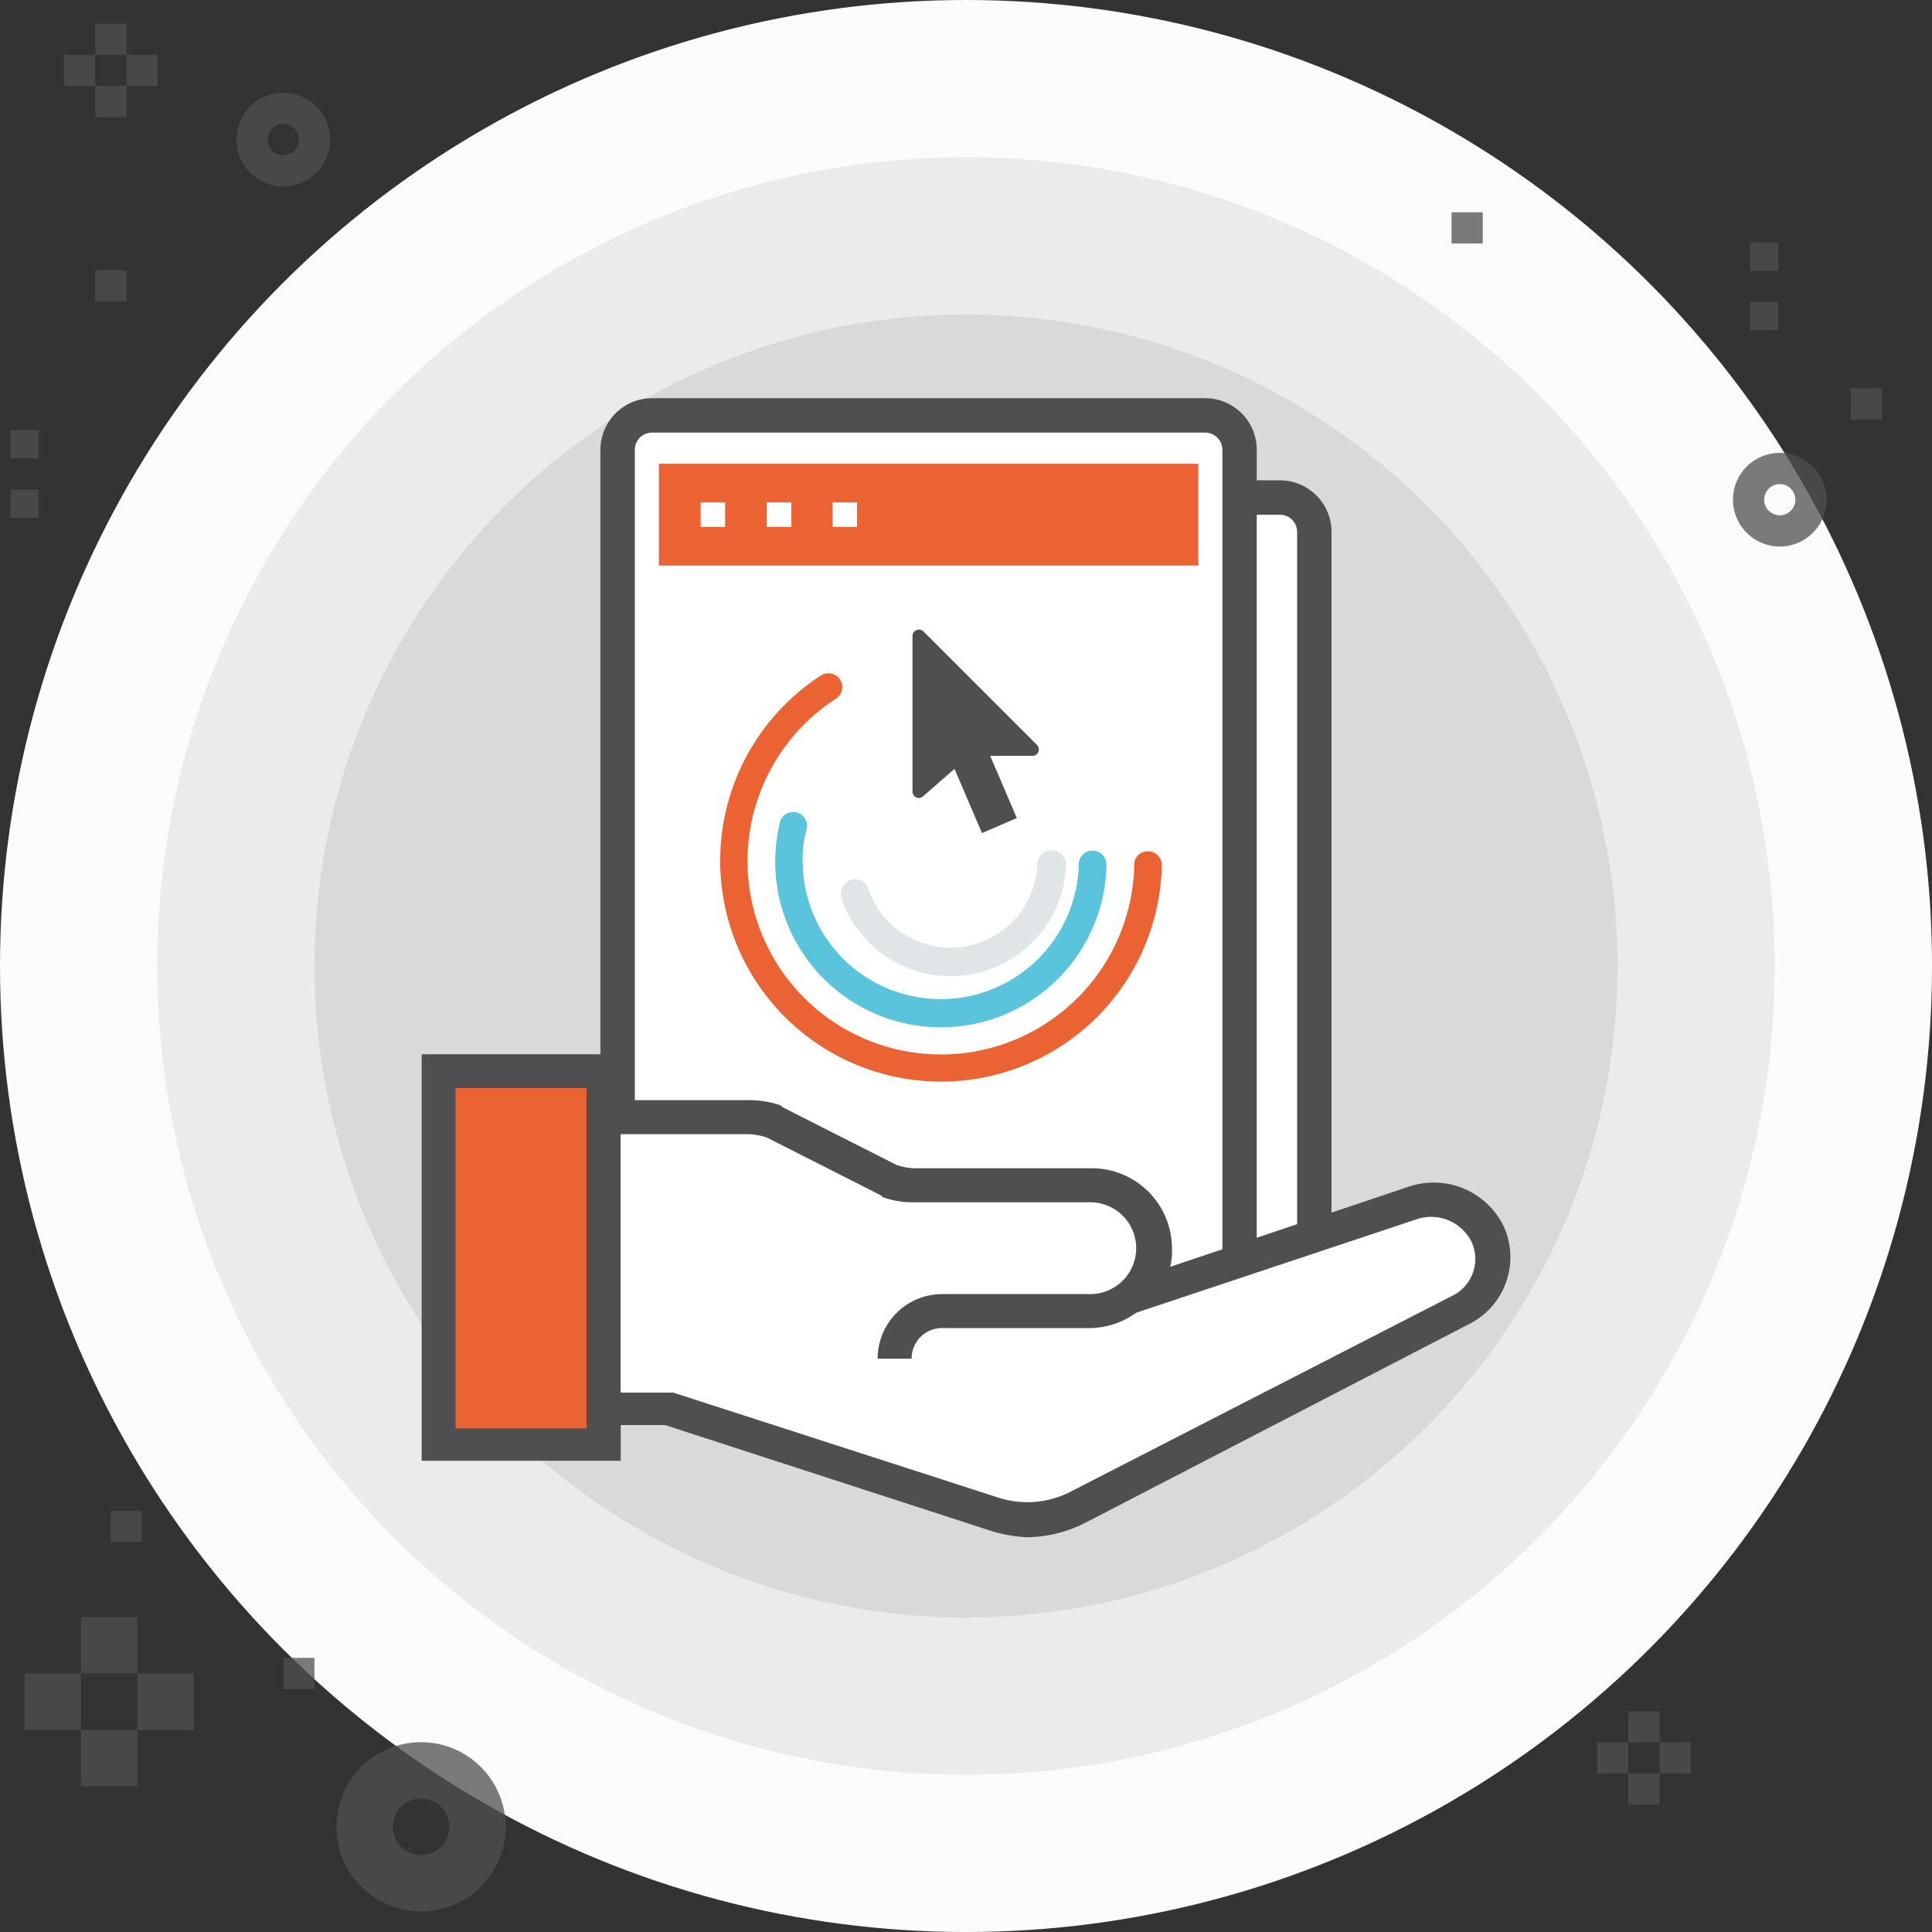 <svg id="Layer_1" data-name="Layer 1" xmlns="http://www.w3.org/2000/svg" viewBox="0 0 95.251 95.251"><rect x="0" y="0" width="95.251" height="95.251" fill="#333333" stroke="none"/><defs><style>.cls-1{fill:#fafbfc;}.cls-2{fill:#eaeceb;}.cls-3{fill:#d8d9d9;}.cls-4,.cls-9{fill:#4f4f51;}.cls-5{fill:#fff;}.cls-6{fill:#e0e5e7;}.cls-7{fill:#eb6333;}.cls-8{fill:#59c4db;}.cls-9{opacity:0.75;}</style></defs><title>icon__construccion-del-design-system</title><circle class="cls-1" cx="47.626" cy="47.626" r="47.626"/><circle class="cls-2" cx="47.626" cy="47.626" r="39.873"/><circle class="cls-3" cx="47.626" cy="47.626" r="32.12"/><path class="cls-4" d="M322.723,371.56a2.529,2.529,0,0,0-1.421-.435H294.03a2.546,2.546,0,0,0-2.543,2.543v40.861a2.545,2.545,0,0,0,2.543,2.543H321.3a2.546,2.546,0,0,0,2.543-2.543V373.668A2.543,2.543,0,0,0,322.723,371.56Z" transform="translate(-258.197 -347.443)"/><path class="cls-5" d="M322.15,414.529a0.849,0.849,0,0,1-.848.848H294.03a0.848,0.848,0,0,1-.848-0.848V373.668a0.849,0.849,0,0,1,.848-0.848H321.3a0.848,0.848,0,0,1,.848.848v40.861Z" transform="translate(-258.197 -347.443)"/><path class="cls-4" d="M319.035,367.51a2.529,2.529,0,0,0-1.421-.435H290.342a2.546,2.546,0,0,0-2.543,2.543V410.48a2.545,2.545,0,0,0,2.543,2.543h27.272a2.546,2.546,0,0,0,2.543-2.543V369.619A2.543,2.543,0,0,0,319.035,367.51Z" transform="translate(-258.197 -347.443)"/><path class="cls-5" d="M318.462,410.48a0.849,0.849,0,0,1-.848.848H290.342a0.848,0.848,0,0,1-.848-0.848V369.619a0.849,0.849,0,0,1,.848-0.848h27.272a0.848,0.848,0,0,1,.848.848V410.48Z" transform="translate(-258.197 -347.443)"/><rect class="cls-4" x="32.491" y="22.869" width="26.581" height="5.018"/><rect class="cls-5" x="32.491" y="22.869" width="26.581" height="39.165"/><path class="cls-6" d="M310.761,390.061a0.7,0.7,0,0,0-.712-0.7,0.712,0.712,0,0,0-.714.664c0,0.014,0,.029,0,0.044a4.279,4.279,0,0,1-8.325,1.2h0a0.7,0.7,0,0,0-.653-0.481,0.716,0.716,0,0,0-.7.736,1.053,1.053,0,0,0,.079.374h0a5.7,5.7,0,0,0,11.018-1.712C310.759,390.137,310.76,390.1,310.761,390.061Z" transform="translate(-258.197 -347.443)"/><path class="cls-7" d="M315.471,390.089a0.671,0.671,0,0,0-.681-0.675,0.664,0.664,0,0,0-.672.572c0,0.041,0,.051,0,0.074a9.534,9.534,0,1,1-14.727-8.158l0.007-.006a0.678,0.678,0,0,0-.361-1.257,0.687,0.687,0,0,0-.3.071,0.169,0.169,0,0,0-.04.018,10.887,10.887,0,1,0,16.776,9.473C315.469,390.163,315.47,390.121,315.471,390.089Z" transform="translate(-258.197 -347.443)"/><path class="cls-8" d="M312.743,390.058a0.681,0.681,0,0,0-1.362,0v0.036a6.807,6.807,0,0,1-13.611-.168,5.377,5.377,0,0,1,.191-1.592h0a0.667,0.667,0,0,0,.026-0.181,0.678,0.678,0,0,0-.681-0.675,0.662,0.662,0,0,0-.655.484h0l-0.007.032,0,0.018a8.167,8.167,0,1,0,16.105,2.093S312.743,390.072,312.743,390.058Z" transform="translate(-258.197 -347.443)"/><path class="cls-4" d="M309.327,384.174l-5.626-5.624a0.321,0.321,0,0,0-.516.237v7.685a0.312,0.312,0,0,0,.312.312,0.3,0.3,0,0,0,.2-0.076l1.559-1.358,1.355,3.165,1.717-.741-1.312-3.067h2.086a0.312,0.312,0,0,0,.312-0.312A0.346,0.346,0,0,0,309.327,384.174Z" transform="translate(-258.197 -347.443)"/><rect class="cls-7" x="32.491" y="22.865" width="26.581" height="5.018"/><rect class="cls-5" x="34.542" y="24.77" width="1.209" height="1.209"/><rect class="cls-5" x="37.806" y="24.77" width="1.209" height="1.209"/><rect class="cls-5" x="41.045" y="24.77" width="1.209" height="1.209"/><path class="cls-4" d="M332.324,407.885a3.838,3.838,0,0,0-4.692-1.93L315.888,409.9a3.017,3.017,0,0,0,.088-0.921,3.952,3.952,0,0,0-4.026-3.938h-8.718a3.185,3.185,0,0,1-.842-0.167l-5.622-2.85-0.088-.088a4.912,4.912,0,0,0-1.6-.254H288.8v-2.263h-9.814v20.041H288.8V417.7h2.184L307,422.9a7.151,7.151,0,0,0,1.842.333,6.539,6.539,0,0,0,2.771-.667l18.953-9.814A3.689,3.689,0,0,0,332.324,407.885Z" transform="translate(-258.197 -347.443)"/><polygon class="cls-7" points="28.925 70.256 28.925 70.423 22.461 70.423 22.461 53.645 28.916 53.645 28.916 70.256 28.925 70.256"/><path class="cls-5" d="M329.807,411.323l-18.953,9.726a4.674,4.674,0,0,1-3.359.254l-16.1-5.2h-2.6V403.359h6.288a3.137,3.137,0,0,1,.921.167l5.622,2.85,0.088,0.088a4.275,4.275,0,0,0,1.43.254h8.806a2.263,2.263,0,0,1,0,4.526h-7.3a3.183,3.183,0,0,0-3.184,3.184h1.675a1.5,1.5,0,0,1,1.509-1.509h7.209a3.954,3.954,0,0,0,2.35-.754l13.84-4.613a2.227,2.227,0,0,1,2.684,1.088A2.02,2.02,0,0,1,329.807,411.323Z" transform="translate(-258.197 -347.443)"/><rect class="cls-9" x="4.693" y="13.327" width="1.538" height="1.538"/><path class="cls-9" d="M272.163,356.635a2.308,2.308,0,1,0-2.308-2.308A2.31,2.31,0,0,0,272.163,356.635Zm0-3.077a0.769,0.769,0,1,1-.769.769A0.77,0.77,0,0,1,272.163,353.558Z" transform="translate(-258.197 -347.443)"/><path class="cls-9" d="M345.943,374.387a2.308,2.308,0,1,0-2.308-2.308A2.31,2.31,0,0,0,345.943,374.387Zm0-3.077a0.769,0.769,0,1,1-.769.769A0.77,0.77,0,0,1,345.943,371.31Z" transform="translate(-258.197 -347.443)"/><rect class="cls-9" x="4.693" y="1.164" width="1.538" height="1.538"/><rect class="cls-9" x="3.155" y="2.702" width="1.538" height="1.538"/><rect class="cls-9" x="4.693" y="4.24" width="1.538" height="1.538"/><rect class="cls-9" x="6.231" y="2.702" width="1.538" height="1.538"/><path class="cls-9" d="M278.955,441.681a4.172,4.172,0,1,0-4.172-4.172A4.177,4.177,0,0,0,278.955,441.681Zm0-5.563a1.391,1.391,0,1,1-1.391,1.391A1.392,1.392,0,0,1,278.955,436.118Z" transform="translate(-258.197 -347.443)"/><rect class="cls-9" x="3.991" y="79.723" width="2.781" height="2.781"/><rect class="cls-9" x="1.21" y="82.504" width="2.781" height="2.781"/><rect class="cls-9" x="3.991" y="85.285" width="2.781" height="2.781"/><rect class="cls-9" x="6.773" y="82.504" width="2.781" height="2.781"/><rect class="cls-9" x="0.505" y="21.2" width="1.396" height="1.396"/><rect class="cls-9" x="0.505" y="24.132" width="1.396" height="1.396"/><rect class="cls-9" x="86.279" y="11.95" width="1.396" height="1.396"/><rect class="cls-9" x="86.279" y="14.882" width="1.396" height="1.396"/><rect class="cls-9" x="13.966" y="81.735" width="1.538" height="1.538"/><rect class="cls-9" x="5.462" y="74.482" width="1.538" height="1.538"/><rect class="cls-9" x="91.244" y="19.146" width="1.538" height="1.538"/><rect class="cls-9" x="80.279" y="87.437" width="1.538" height="1.538"/><rect class="cls-9" x="81.817" y="85.898" width="1.538" height="1.538"/><rect class="cls-9" x="80.279" y="84.36" width="1.538" height="1.538"/><rect class="cls-9" x="78.741" y="85.898" width="1.538" height="1.538"/><rect class="cls-9" x="71.566" y="10.466" width="1.538" height="1.538"/></svg>
